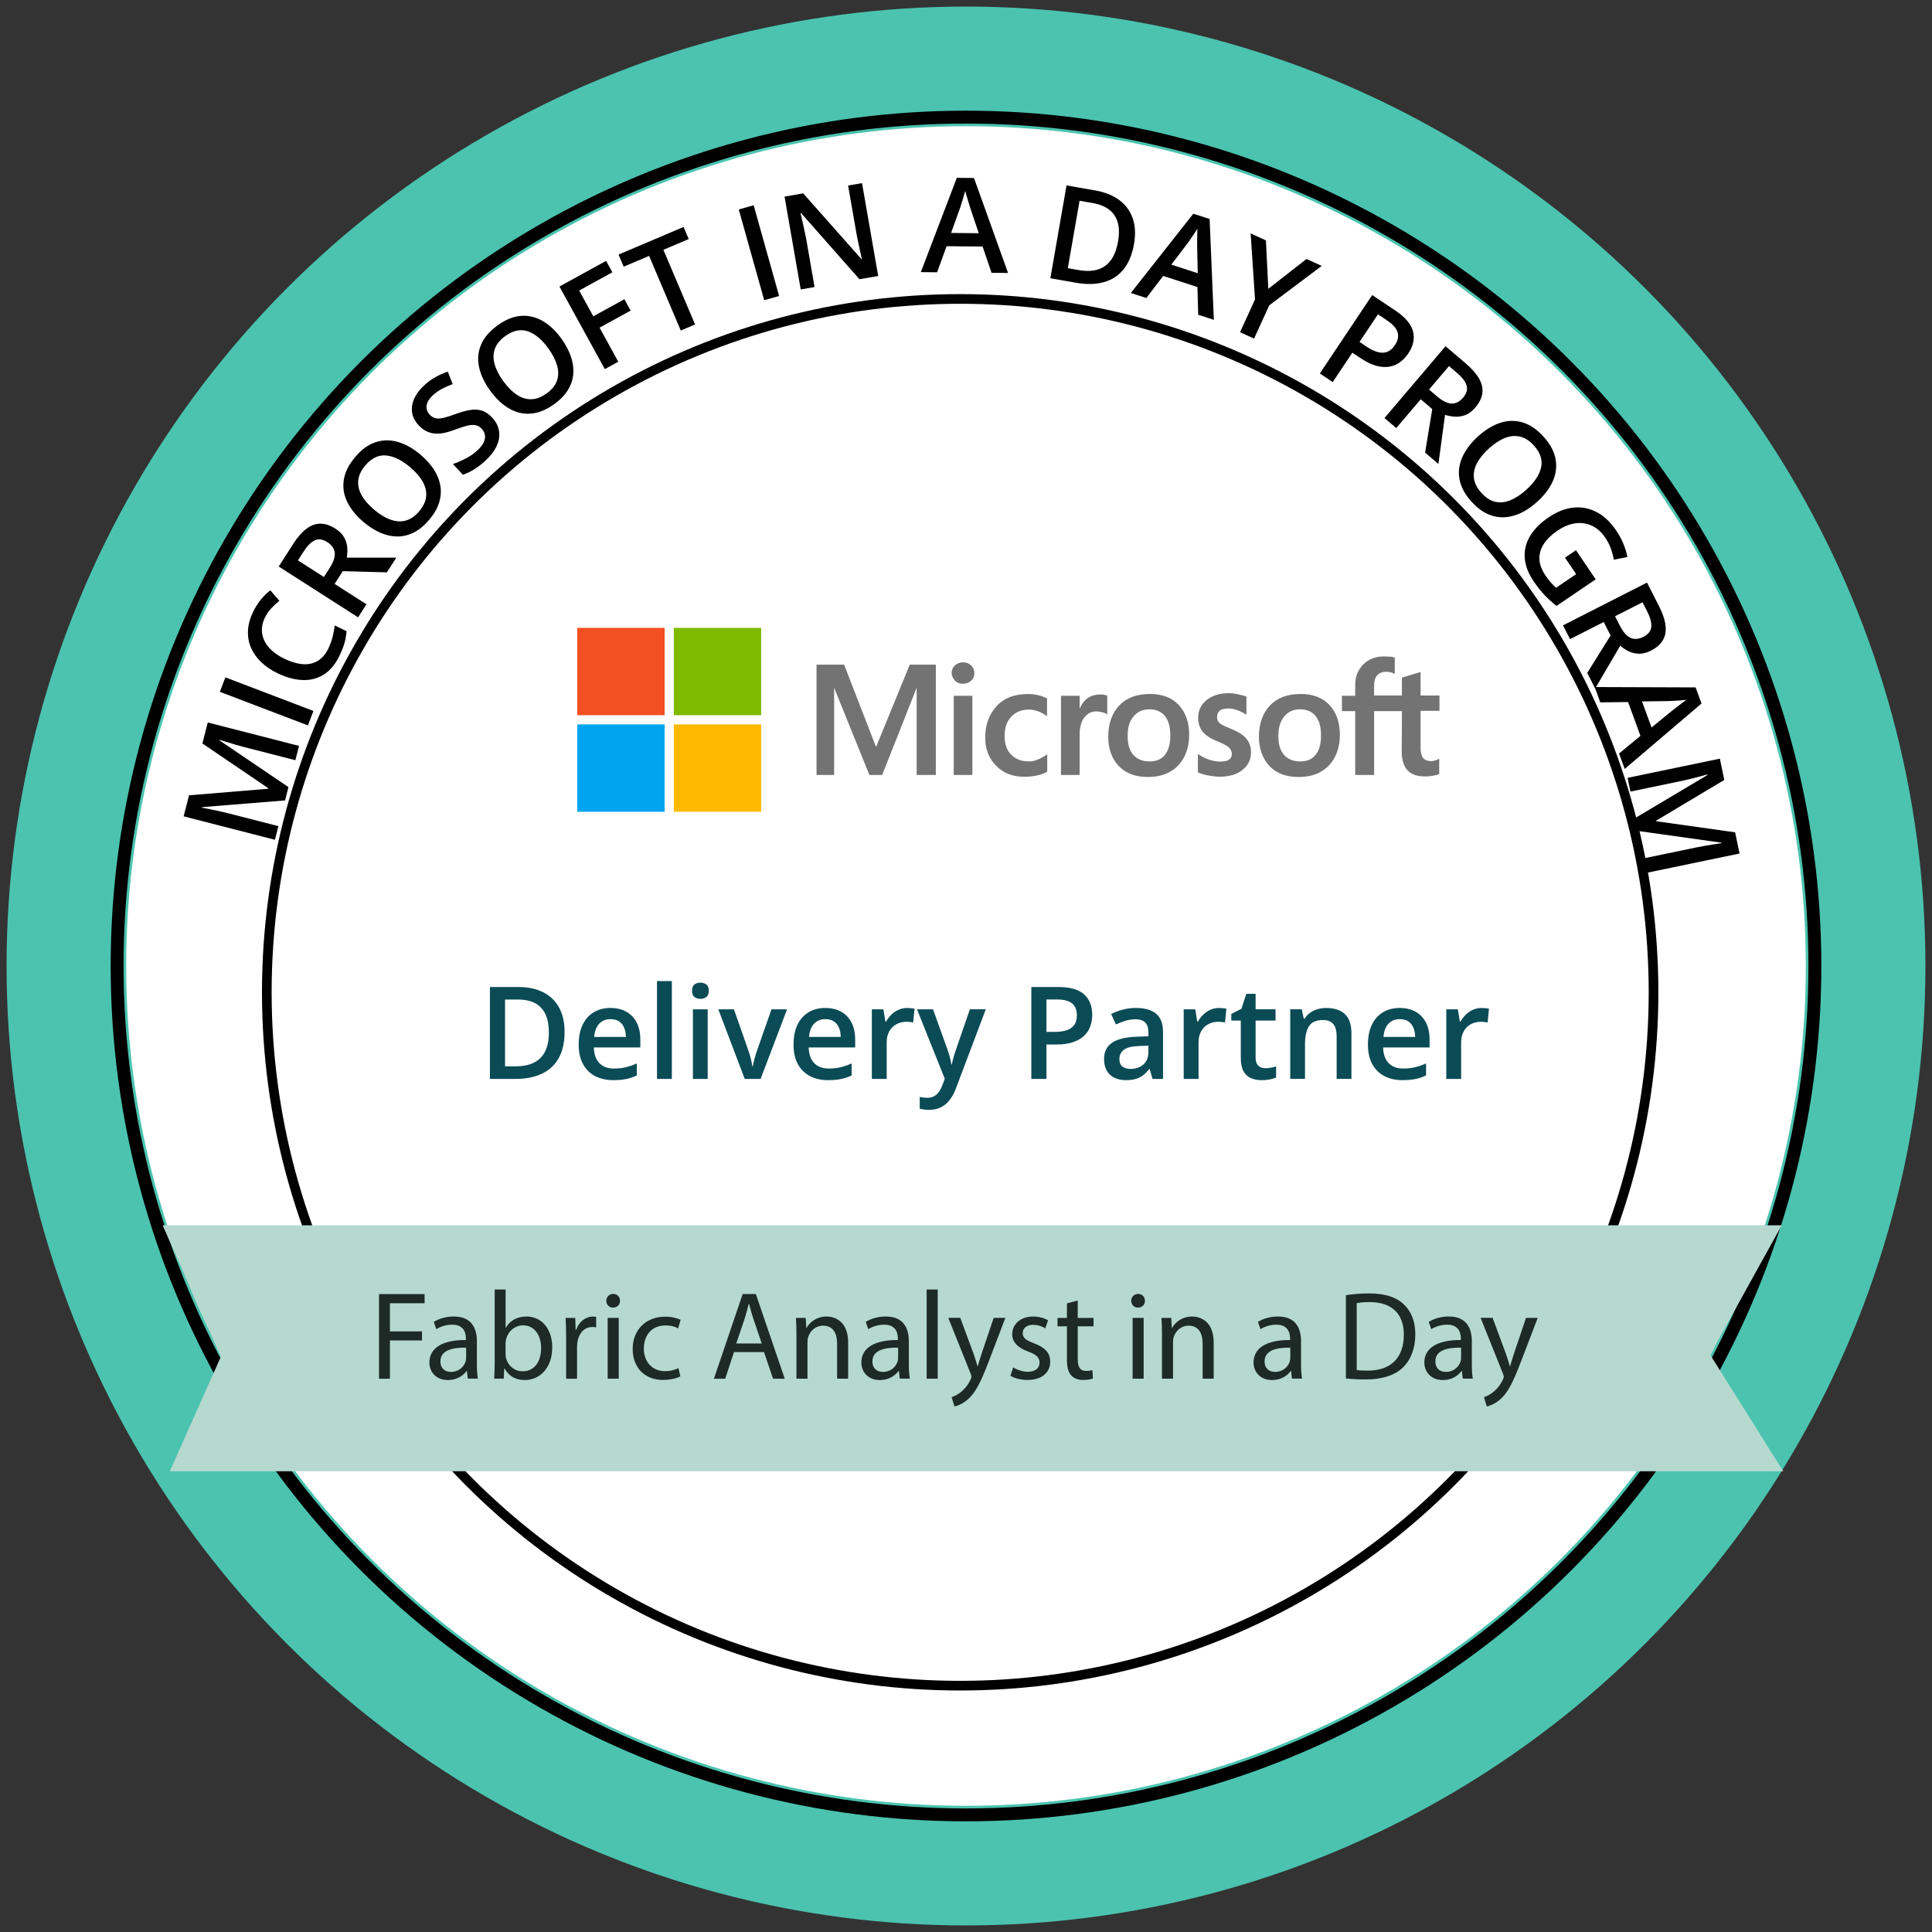 <?xml version="1.0" encoding="UTF-8"?>
<svg id="Layer_1" xmlns="http://www.w3.org/2000/svg" viewBox="0 0 600 600">
  <rect x="0" y="0" width="600" height="600" fill="#333333" stroke="none"/>
  <defs>
    <style>
      .cls-1 {
        fill: #0b4b56;
      }

      .cls-2 {
        fill: #b6d9cf;
      }

      .cls-3 {
        fill: #fff;
      }

      .cls-4 {
        fill: #737373;
      }

      .cls-5 {
        fill: #4bc3af;
      }

      .cls-6 {
        fill: #f25022;
      }

      .cls-7 {
        fill: #ffb900;
      }

      .cls-8 {
        stroke-width: 4px;
      }

      .cls-8, .cls-9 {
        fill: none;
        stroke: #000;
        stroke-miterlimit: 10;
      }

      .cls-10 {
        fill: #7fba00;
      }

      .cls-11 {
        fill: #00a4ef;
      }

      .cls-12 {
        fill: #1d2a26;
      }

      .cls-9 {
        stroke-width: 3px;
      }
    </style>
  </defs>
  <circle class="cls-5" cx="300" cy="300" r="297.96"/>
  <circle class="cls-3" cx="297.63" cy="300" r="215.33"/>
  <circle class="cls-8" cx="300" cy="300" r="263.63"/>
  <circle class="cls-3" cx="300" cy="300" r="260.81"/>
  <g>
    <path d="M88.51,248.58l-25.77,2.08-.04.17c.54.1,1.28.24,2.21.42.93.18,1.93.39,2.98.62,1.06.23,2.06.47,3.02.71l15.55,3.99-1.08,4.23-28.35-7.28,1.68-6.53,24.65-2.04.03-.12-20.54-13.94,1.67-6.52,28.35,7.28-1.14,4.44-15.78-4.05c-.87-.22-1.8-.48-2.8-.77-1-.29-1.95-.58-2.84-.85-.89-.28-1.61-.5-2.14-.66l-.04.15,21.46,14.54-1.06,4.11Z"/>
    <path d="M95.63,225.28l-27.35-10.43,1.71-4.49,27.35,10.43-1.71,4.49Z"/>
    <path d="M82.28,191.77c-.61,1.26-.93,2.5-.95,3.71-.02,1.21.23,2.37.75,3.47s1.31,2.13,2.36,3.08c1.04.95,2.33,1.8,3.85,2.54,2.04.99,3.94,1.55,5.69,1.69,1.75.14,3.3-.19,4.66-.99,1.36-.8,2.47-2.09,3.35-3.9.54-1.12.96-2.26,1.26-3.42.3-1.16.53-2.4.71-3.71l3.67,1.78c-.1,1.27-.32,2.5-.65,3.69-.34,1.19-.85,2.49-1.54,3.92-1.3,2.69-2.94,4.65-4.92,5.88-1.98,1.23-4.19,1.79-6.64,1.68-2.45-.11-5.04-.83-7.77-2.15-1.99-.97-3.68-2.13-5.07-3.48-1.39-1.36-2.43-2.85-3.13-4.5-.7-1.64-.99-3.4-.89-5.27.1-1.87.63-3.81,1.61-5.82.64-1.32,1.42-2.55,2.33-3.69.91-1.14,1.91-2.12,2.98-2.95l2.83,3.24c-.87.7-1.71,1.48-2.5,2.32-.8.85-1.45,1.8-1.97,2.87Z"/>
    <path d="M91,168.99c1.36-2.12,2.74-3.71,4.15-4.77,1.41-1.06,2.85-1.59,4.35-1.59,1.49,0,3.05.52,4.68,1.56,1.21.78,2.1,1.66,2.67,2.66.57,1,.9,2.04.99,3.13.09,1.09.04,2.16-.15,3.21h15.39s-2.93,4.56-2.93,4.56l-13.69-.37-2.54,3.96,9.88,6.33-2.59,4.05-24.65-15.78,4.44-6.93ZM94.2,171.42l-1.67,2.61,8.06,5.16,1.79-2.8c1.2-1.88,1.73-3.46,1.57-4.76-.15-1.29-.91-2.38-2.27-3.25-1.43-.91-2.73-1.11-3.9-.58-1.17.52-2.37,1.73-3.58,3.62Z"/>
    <path d="M130.62,141.23c1.72,1.46,3.11,3,4.15,4.62s1.71,3.3,1.99,5.02c.28,1.72.15,3.47-.4,5.24-.55,1.77-1.57,3.53-3.05,5.29-1.51,1.78-3.09,3.1-4.75,3.94s-3.36,1.27-5.11,1.27c-1.75,0-3.51-.38-5.29-1.15-1.78-.77-3.53-1.88-5.25-3.34-2.3-1.95-3.99-4.02-5.07-6.24-1.08-2.21-1.43-4.5-1.07-6.86.36-2.36,1.54-4.73,3.55-7.1,1.96-2.32,4.07-3.86,6.32-4.59,2.25-.74,4.56-.77,6.93-.08,2.37.68,4.72,2.01,7.05,3.98ZM116.2,158.3c1.72,1.46,3.41,2.48,5.07,3.08,1.66.6,3.23.69,4.73.29,1.5-.4,2.9-1.37,4.19-2.9,1.3-1.54,2.02-3.08,2.16-4.62.14-1.54-.22-3.07-1.1-4.6-.87-1.52-2.17-3.01-3.89-4.47-2.62-2.21-5.11-3.42-7.48-3.63s-4.51.83-6.44,3.11c-1.29,1.53-2.02,3.07-2.18,4.62-.16,1.55.19,3.09,1.04,4.61.85,1.52,2.15,3.02,3.89,4.5Z"/>
    <path d="M152.87,129.71c1.18,1.27,1.88,2.66,2.11,4.16.23,1.5,0,3.03-.72,4.59-.71,1.56-1.87,3.09-3.47,4.57-.78.72-1.58,1.37-2.37,1.95-.8.57-1.59,1.07-2.38,1.48-.79.41-1.56.74-2.3.97l-3.07-3.32c1.23-.42,2.52-.98,3.88-1.67,1.36-.69,2.6-1.55,3.72-2.58.91-.84,1.56-1.66,1.94-2.46.38-.8.51-1.55.39-2.27-.12-.72-.45-1.38-1.01-1.97-.59-.64-1.26-1.02-2.01-1.14s-1.64-.05-2.67.22c-1.03.27-2.26.68-3.69,1.22-.97.37-1.94.67-2.92.9-.98.23-1.94.33-2.89.3-.95-.03-1.88-.24-2.79-.65-.91-.4-1.79-1.06-2.63-1.97-1.12-1.21-1.79-2.52-2.01-3.92-.21-1.4,0-2.82.63-4.27.64-1.44,1.67-2.82,3.09-4.14,1.13-1.04,2.3-1.91,3.51-2.59,1.21-.68,2.5-1.25,3.86-1.71l1.51,3.87c-1.22.45-2.34.95-3.37,1.5-1.03.55-1.97,1.22-2.83,2.02-.75.69-1.27,1.39-1.58,2.09-.31.71-.41,1.39-.31,2.04.11.66.42,1.26.93,1.82.58.63,1.22,1.01,1.92,1.15.7.14,1.54.09,2.52-.16.98-.25,2.18-.63,3.61-1.15,1.64-.61,3.12-1.02,4.45-1.25,1.33-.23,2.56-.17,3.69.17,1.13.34,2.22,1.08,3.26,2.2Z"/>
    <path d="M174.42,105.3c1.32,1.83,2.28,3.66,2.9,5.49s.86,3.62.71,5.36c-.15,1.74-.7,3.4-1.67,4.98-.97,1.58-2.38,3.04-4.24,4.38-1.9,1.36-3.75,2.25-5.56,2.67s-3.57.41-5.26-.01c-1.69-.42-3.31-1.23-4.85-2.41s-2.97-2.68-4.28-4.52c-1.76-2.45-2.89-4.88-3.4-7.28-.51-2.41-.3-4.71.63-6.91.92-2.2,2.65-4.21,5.17-6.03,2.47-1.78,4.89-2.75,7.25-2.92,2.36-.17,4.61.37,6.74,1.6s4.09,3.1,5.87,5.58ZM156.28,118.34c1.32,1.83,2.71,3.24,4.17,4.22,1.46.98,2.97,1.46,4.52,1.43,1.55-.02,3.14-.62,4.77-1.79,1.64-1.18,2.71-2.49,3.22-3.96s.53-3.04.05-4.72c-.48-1.69-1.37-3.45-2.69-5.28-2-2.78-4.13-4.57-6.37-5.34-2.25-.78-4.58-.29-7.01,1.45-1.63,1.17-2.7,2.49-3.24,3.95s-.57,3.04-.11,4.73,1.35,3.46,2.68,5.31Z"/>
    <path d="M192.01,112.34l-4.18,2.29-14.09-25.65,14.49-7.96,1.95,3.54-10.32,5.67,4.4,8,9.65-5.3,1.94,3.53-9.65,5.3,5.81,10.58Z"/>
    <path d="M215.86,100.76l-4.44,1.89-9.84-23.18-7.89,3.35-1.6-3.76,20.2-8.58,1.6,3.76-7.87,3.34,9.84,23.18Z"/>
    <path d="M237.33,93.23l-7.9-28.18,4.63-1.3,7.9,28.18-4.63,1.3Z"/>
    <path d="M272.73,85.71l-5.82,1.01-18.13-20.56-.18.03c.19.77.38,1.58.58,2.44.2.86.39,1.75.59,2.66.19.91.38,1.84.58,2.78l2.62,15.07-4.3.75-5.02-28.83,5.78-1.01,18.08,20.4.14-.02c-.14-.67-.31-1.43-.5-2.29s-.38-1.75-.58-2.67c-.19-.92-.37-1.81-.54-2.68l-2.64-15.17,4.32-.75,5.02,28.83Z"/>
    <path d="M307.94,84.73l-2.78-8.16-11.19-.11-2.94,8.1-5.06-.05,11.18-29.28,5.33.05,10.58,29.49-5.1-.05ZM303.96,72.43l-2.7-8.04c-.1-.35-.25-.84-.45-1.48-.19-.64-.39-1.29-.58-1.95-.19-.66-.36-1.22-.48-1.68-.14.55-.31,1.16-.51,1.83-.2.67-.39,1.3-.58,1.89-.19.59-.33,1.04-.42,1.36l-2.88,7.98,8.61.09Z"/>
    <path d="M352.17,75.81c-.57,3.25-1.64,5.85-3.23,7.82-1.59,1.97-3.63,3.3-6.12,3.99-2.49.7-5.36.76-8.61.2l-8.01-1.4,5.02-28.83,8.88,1.55c2.99.52,5.47,1.51,7.45,2.96,1.98,1.45,3.38,3.33,4.2,5.63.82,2.3.96,5,.42,8.09ZM347.21,75.09c.41-2.37.38-4.38-.1-6.03-.48-1.65-1.37-2.98-2.68-3.97-1.31-.99-3.02-1.67-5.12-2.04l-4.04-.7-3.65,20.94,3.35.58c3.48.61,6.24.17,8.27-1.3,2.03-1.48,3.35-3.97,3.96-7.48Z"/>
    <path d="M372.11,97.75l-.23-8.61-10.65-3.44-5.22,6.85-4.82-1.56,19.4-24.62,5.07,1.64,1.31,31.31-4.86-1.57ZM371.97,84.83l-.19-8.48c0-.36,0-.88.01-1.54,0-.66.01-1.34.03-2.03s.02-1.27.04-1.74c-.29.48-.64,1.01-1.03,1.59s-.76,1.12-1.12,1.63c-.35.5-.62.89-.81,1.17l-5.13,6.76,8.19,2.65Z"/>
    <path d="M393.88,89.69l11.87-9.26,4.72,2.15-16.29,12.24-4.72,10.34-4.35-1.99,4.65-10.18-1.36-20.5,4.75,2.17.73,15.02Z"/>
    <path d="M433.23,96.36c3.14,2.1,5,4.27,5.59,6.52.58,2.25.1,4.54-1.45,6.86-.7,1.05-1.54,1.95-2.5,2.68-.96.73-2.06,1.21-3.29,1.44-1.23.23-2.59.15-4.09-.24-1.5-.39-3.13-1.18-4.91-2.36l-2.6-1.73-6.09,9.12-4-2.67,16.26-24.34,7.08,4.73ZM430.75,99.5l-2.81-1.88-5.73,8.57,2.18,1.46c1.25.84,2.42,1.4,3.49,1.69,1.07.29,2.05.27,2.94-.07.88-.34,1.68-1.04,2.38-2.09.94-1.41,1.22-2.74.83-4-.39-1.26-1.48-2.48-3.28-3.68Z"/>
    <path d="M455.19,112.86c1.92,1.63,3.31,3.22,4.17,4.75.86,1.54,1.19,3.04.99,4.52-.2,1.48-.92,2.96-2.18,4.43-.93,1.1-1.93,1.86-3,2.29-1.06.43-2.14.61-3.24.56s-2.15-.25-3.16-.58l-2.06,15.25-4.13-3.52,2.22-13.51-3.58-3.05-7.6,8.94-3.66-3.11,18.96-22.3,6.27,5.33ZM452.36,115.7l-2.36-2.01-6.2,7.29,2.53,2.15c1.7,1.44,3.2,2.18,4.5,2.2,1.3.02,2.48-.58,3.53-1.81,1.1-1.29,1.47-2.55,1.11-3.79s-1.39-2.58-3.1-4.03Z"/>
    <path d="M477.37,155.85c-1.67,1.51-3.39,2.68-5.14,3.5-1.75.82-3.5,1.25-5.25,1.3-1.75.05-3.46-.32-5.14-1.1-1.68-.79-3.29-2.03-4.83-3.73-1.57-1.73-2.66-3.48-3.27-5.23-.62-1.76-.81-3.5-.57-5.23.23-1.73.85-3.43,1.85-5.09s2.34-3.25,4.01-4.76c2.24-2.02,4.52-3.42,6.86-4.19,2.33-.77,4.65-.82,6.94-.14,2.29.67,4.48,2.16,6.56,4.47,2.04,2.26,3.27,4.55,3.7,6.88.43,2.33.15,4.62-.84,6.87-.99,2.25-2.62,4.41-4.89,6.46ZM462.4,139.27c-1.67,1.51-2.92,3.05-3.73,4.61-.81,1.56-1.12,3.11-.92,4.65.2,1.54.96,3.05,2.31,4.54,1.35,1.49,2.78,2.42,4.29,2.76,1.51.35,3.08.19,4.7-.47,1.62-.66,3.28-1.74,4.95-3.26,2.54-2.3,4.08-4.61,4.6-6.92.52-2.32-.22-4.58-2.22-6.8-1.34-1.49-2.77-2.41-4.29-2.78-1.52-.37-3.09-.23-4.71.41-1.62.64-3.28,1.73-4.98,3.25Z"/>
    <path d="M489.43,170.87l6.13,9.05-12.16,8.25c-1.28-.99-2.5-2.08-3.65-3.28-1.15-1.2-2.3-2.65-3.45-4.34-1.67-2.46-2.6-4.88-2.78-7.25-.18-2.37.36-4.63,1.62-6.77,1.26-2.15,3.21-4.11,5.84-5.89,2.53-1.72,5.06-2.71,7.59-2.99,2.53-.28,4.94.17,7.23,1.36,2.3,1.18,4.35,3.11,6.16,5.79.89,1.31,1.62,2.68,2.2,4.08s.99,2.78,1.23,4.11l-4.22.83c-.17-1.08-.46-2.22-.89-3.41s-1.01-2.34-1.75-3.43c-1.18-1.73-2.56-2.97-4.17-3.72-1.6-.74-3.31-.99-5.13-.74-1.82.25-3.66,1.01-5.52,2.26-1.8,1.22-3.2,2.56-4.19,4.03-.99,1.46-1.47,3.03-1.45,4.69.03,1.67.66,3.42,1.91,5.25.62.92,1.2,1.66,1.73,2.24.53.57,1.04,1.09,1.53,1.55l6.25-4.24-3.47-5.12,3.4-2.3Z"/>
    <path d="M515.23,188.27c1.14,2.25,1.82,4.25,2.02,5.99.2,1.75-.08,3.27-.83,4.55-.75,1.29-1.99,2.37-3.71,3.25-1.29.65-2.5.97-3.65.96-1.15-.02-2.21-.26-3.2-.73-.99-.47-1.88-1.06-2.69-1.75l-7.78,13.28-2.46-4.84,7.25-11.62-2.13-4.19-10.46,5.32-2.18-4.28,26.08-13.28,3.73,7.33ZM511.51,189.8l-1.41-2.76-8.53,4.34,1.51,2.96c1.01,1.99,2.11,3.24,3.31,3.76,1.2.52,2.51.42,3.95-.31,1.51-.77,2.34-1.79,2.48-3.07.14-1.28-.29-2.92-1.31-4.92Z"/>
    <path d="M502.81,234.01l6.65-5.48-3.85-10.51-8.62.11-1.74-4.76,31.34.11,1.83,5-23.85,20.32-1.76-4.79ZM512.9,225.94l6.56-5.37c.29-.22.7-.53,1.22-.94.53-.41,1.07-.82,1.62-1.23.55-.42,1.02-.76,1.4-1.05-.56.06-1.19.12-1.89.17-.7.05-1.36.09-1.97.12-.61.03-1.09.06-1.42.08l-8.48.12,2.96,8.08Z"/>
    <path d="M508.04,253.92l22.22-13.22-.04-.18c-.53.15-1.25.35-2.17.59-.92.25-1.9.5-2.95.76-1.05.26-2.06.49-3.03.69l-15.72,3.27-.89-4.27,28.66-5.95,1.37,6.61-21.23,12.69.02.12,24.58,3.46,1.37,6.58-28.66,5.95-.93-4.49,15.96-3.31c.88-.18,1.83-.36,2.85-.54,1.03-.18,2-.34,2.93-.48.92-.14,1.66-.26,2.22-.35l-.03-.16-25.67-3.6-.86-4.15Z"/>
  </g>
  <g>
    <path class="cls-1" d="M175.33,320.52c0,3.22-.6,5.9-1.8,8.06-1.2,2.16-2.94,3.78-5.21,4.86-2.28,1.09-5.03,1.63-8.24,1.63h-7.93v-28.55h8.79c2.96,0,5.51.53,7.66,1.59,2.15,1.06,3.81,2.63,4.98,4.71,1.17,2.08,1.76,4.65,1.76,7.71ZM170.45,320.66c0-2.34-.37-4.27-1.1-5.78-.74-1.51-1.82-2.63-3.24-3.37-1.43-.74-3.18-1.1-5.26-1.1h-4v20.74h3.32c3.45,0,6.03-.88,7.73-2.64,1.71-1.76,2.56-4.38,2.56-7.85Z"/>
    <path class="cls-1" d="M189.61,313.04c1.93,0,3.58.4,4.96,1.19,1.38.79,2.44,1.92,3.18,3.38.74,1.46,1.11,3.2,1.11,5.23v2.46h-14.43c.05,2.1.62,3.71,1.69,4.84s2.58,1.7,4.52,1.7c1.38,0,2.62-.13,3.72-.4,1.1-.27,2.24-.66,3.41-1.18v3.73c-1.08.51-2.18.88-3.3,1.11-1.12.23-2.46.35-4.02.35-2.12,0-3.99-.41-5.6-1.24-1.61-.83-2.86-2.06-3.77-3.7-.91-1.64-1.36-3.68-1.36-6.11s.41-4.48,1.23-6.17c.82-1.69,1.97-2.98,3.46-3.87,1.48-.89,3.22-1.33,5.2-1.33ZM189.61,316.5c-1.45,0-2.61.47-3.51,1.41-.89.94-1.42,2.31-1.57,4.12h9.84c-.01-1.08-.19-2.04-.54-2.87-.35-.83-.87-1.48-1.56-1.95-.7-.47-1.59-.7-2.67-.7Z"/>
    <path class="cls-1" d="M208.65,335.07h-4.61v-30.39h4.61v30.39Z"/>
    <path class="cls-1" d="M217.52,305.17c.7,0,1.31.19,1.83.57.51.38.77,1.03.77,1.95s-.26,1.56-.77,1.94c-.51.38-1.12.58-1.83.58s-1.34-.19-1.85-.58c-.5-.38-.75-1.03-.75-1.94s.25-1.58.75-1.95c.5-.38,1.12-.57,1.85-.57ZM219.78,313.45v21.62h-4.59v-21.62h4.59Z"/>
    <path class="cls-1" d="M231.29,335.07l-8.22-21.62h4.86l4.45,12.7c.29.81.55,1.68.78,2.62s.4,1.73.49,2.36h.16c.09-.66.27-1.46.53-2.39.26-.93.53-1.79.8-2.59l4.45-12.7h4.84l-8.22,21.62h-4.92Z"/>
    <path class="cls-1" d="M256.33,313.04c1.93,0,3.58.4,4.96,1.19,1.38.79,2.44,1.92,3.18,3.38.74,1.46,1.11,3.2,1.11,5.23v2.46h-14.43c.05,2.1.62,3.71,1.69,4.84s2.58,1.7,4.52,1.7c1.38,0,2.62-.13,3.72-.4,1.1-.27,2.24-.66,3.41-1.18v3.73c-1.08.51-2.18.88-3.3,1.11-1.12.23-2.46.35-4.02.35-2.12,0-3.99-.41-5.6-1.24-1.61-.83-2.86-2.06-3.77-3.7-.91-1.64-1.36-3.68-1.36-6.11s.41-4.48,1.23-6.17c.82-1.69,1.97-2.98,3.46-3.87,1.48-.89,3.22-1.33,5.2-1.33ZM256.33,316.5c-1.45,0-2.61.47-3.51,1.41-.89.94-1.42,2.31-1.57,4.12h9.84c-.01-1.08-.19-2.04-.54-2.87-.35-.83-.87-1.48-1.56-1.95-.7-.47-1.59-.7-2.67-.7Z"/>
    <path class="cls-1" d="M281.72,313.04c.36,0,.76.02,1.19.06s.8.09,1.11.16l-.43,4.3c-.27-.08-.61-.14-1.01-.18-.4-.04-.75-.06-1.06-.06-.82,0-1.6.13-2.34.4-.74.27-1.4.67-1.97,1.21-.57.54-1.02,1.21-1.35,2.02-.33.81-.49,1.75-.49,2.81v11.31h-4.61v-21.62h3.59l.62,3.81h.21c.43-.77.96-1.47,1.6-2.11s1.37-1.15,2.2-1.53c.83-.38,1.73-.58,2.72-.58Z"/>
    <path class="cls-1" d="M284.76,313.45h5l4.43,12.34c.2.56.37,1.11.54,1.65.16.54.31,1.07.43,1.59.12.52.22,1.04.3,1.56h.12c.13-.68.32-1.44.56-2.28.24-.84.51-1.68.81-2.53l4.26-12.34h4.94l-9.28,24.59c-.53,1.41-1.19,2.61-1.96,3.6-.77,1-1.69,1.75-2.74,2.27-1.05.51-2.26.77-3.61.77-.65,0-1.22-.04-1.7-.11-.48-.07-.89-.15-1.23-.22v-3.67c.27.06.62.12,1.04.18.42.05.85.08,1.29.08.82,0,1.53-.16,2.13-.49.6-.33,1.11-.78,1.52-1.38.42-.59.76-1.27,1.04-2.02l.76-2.03-8.63-21.56Z"/>
    <path class="cls-1" d="M328.59,306.52c3.68,0,6.37.76,8.07,2.27,1.69,1.51,2.54,3.63,2.54,6.35,0,1.24-.19,2.41-.58,3.53-.38,1.11-1.01,2.1-1.88,2.95-.87.85-2.02,1.53-3.45,2.02-1.43.5-3.18.74-5.26.74h-3.05v10.7h-4.69v-28.55h8.3ZM328.28,310.4h-3.3v10.06h2.56c1.47,0,2.72-.17,3.75-.52,1.03-.34,1.81-.9,2.34-1.65.53-.75.8-1.75.8-2.99,0-1.65-.5-2.88-1.49-3.69-1-.81-2.55-1.21-4.66-1.21Z"/>
    <path class="cls-1" d="M352.89,313.04c2.73,0,4.8.61,6.2,1.82,1.4,1.21,2.1,3.1,2.1,5.66v14.55h-3.26l-.88-3.07h-.16c-.61.78-1.24,1.43-1.89,1.93-.65.51-1.4.89-2.26,1.14-.85.25-1.89.38-3.12.38-1.29,0-2.44-.24-3.46-.71s-1.82-1.2-2.4-2.18-.88-2.21-.88-3.71c0-2.23.83-3.9,2.49-5.02,1.66-1.12,4.17-1.74,7.53-1.86l3.75-.14v-1.13c0-1.5-.35-2.56-1.04-3.2-.7-.64-1.68-.96-2.94-.96-1.08,0-2.13.16-3.14.47s-2.01.7-2.97,1.15l-1.48-3.24c1.05-.56,2.26-1.02,3.6-1.37s2.75-.53,4.21-.53ZM356.64,324.74l-2.79.1c-2.29.08-3.9.47-4.82,1.17-.92.7-1.39,1.67-1.39,2.89,0,1.07.32,1.85.96,2.33.64.49,1.48.73,2.52.73,1.59,0,2.91-.45,3.96-1.36,1.05-.9,1.57-2.24,1.57-3.99v-1.88Z"/>
    <path class="cls-1" d="M378.57,313.04c.36,0,.76.02,1.19.06s.8.09,1.11.16l-.43,4.3c-.27-.08-.61-.14-1.01-.18-.4-.04-.75-.06-1.06-.06-.82,0-1.6.13-2.34.4-.74.27-1.4.67-1.97,1.21-.57.54-1.02,1.21-1.35,2.02-.33.81-.49,1.75-.49,2.81v11.31h-4.61v-21.62h3.59l.62,3.81h.21c.43-.77.96-1.47,1.6-2.11s1.37-1.15,2.2-1.53c.83-.38,1.73-.58,2.72-.58Z"/>
    <path class="cls-1" d="M392.93,331.75c.6,0,1.19-.06,1.78-.17.59-.11,1.12-.24,1.6-.4v3.48c-.51.22-1.17.41-1.97.57-.81.16-1.65.23-2.52.23-1.22,0-2.32-.21-3.3-.62s-1.75-1.12-2.32-2.12c-.57-1-.86-2.39-.86-4.16v-11.62h-2.95v-2.05l3.16-1.62,1.5-4.63h2.89v4.8h6.19v3.5h-6.19v11.56c0,1.09.27,1.91.82,2.44.55.53,1.27.8,2.17.8Z"/>
    <path class="cls-1" d="M411.97,313.04c2.43,0,4.33.63,5.69,1.88,1.36,1.26,2.04,3.27,2.04,6.04v14.1h-4.59v-13.24c0-1.68-.35-2.94-1.04-3.78-.69-.84-1.76-1.26-3.2-1.26-2.1,0-3.55.64-4.37,1.93-.81,1.29-1.22,3.16-1.22,5.61v10.74h-4.59v-21.62h3.57l.64,2.93h.25c.47-.75,1.05-1.38,1.75-1.87.7-.49,1.48-.86,2.34-1.1.87-.25,1.77-.37,2.71-.37Z"/>
    <path class="cls-1" d="M434.72,313.04c1.93,0,3.58.4,4.96,1.19,1.38.79,2.44,1.92,3.18,3.38.74,1.46,1.11,3.2,1.11,5.23v2.46h-14.43c.05,2.1.62,3.71,1.69,4.84s2.58,1.7,4.52,1.7c1.38,0,2.62-.13,3.72-.4,1.1-.27,2.24-.66,3.41-1.18v3.73c-1.08.51-2.18.88-3.3,1.11-1.12.23-2.46.35-4.02.35-2.12,0-3.99-.41-5.6-1.24-1.61-.83-2.86-2.06-3.77-3.7-.91-1.64-1.36-3.68-1.36-6.11s.41-4.48,1.23-6.17c.82-1.69,1.97-2.98,3.46-3.87,1.48-.89,3.22-1.33,5.2-1.33ZM434.72,316.5c-1.45,0-2.61.47-3.51,1.41-.89.94-1.42,2.31-1.57,4.12h9.84c-.01-1.08-.19-2.04-.54-2.87-.35-.83-.87-1.48-1.56-1.95-.7-.47-1.59-.7-2.67-.7Z"/>
    <path class="cls-1" d="M460.12,313.04c.36,0,.76.02,1.19.06s.8.09,1.11.16l-.43,4.3c-.27-.08-.61-.14-1.01-.18-.4-.04-.75-.06-1.06-.06-.82,0-1.6.13-2.34.4-.74.27-1.4.67-1.97,1.21-.57.54-1.02,1.21-1.35,2.02-.33.81-.49,1.75-.49,2.81v11.31h-4.61v-21.62h3.59l.62,3.81h.21c.43-.77.96-1.47,1.6-2.11s1.37-1.15,2.2-1.53c.83-.38,1.73-.58,2.72-.58Z"/>
  </g>
  <g>
    <path class="cls-4" d="M290.63,206.41v34.26h-5.95v-26.89h-.08l-10.63,26.89h-3.97l-10.87-26.89h-.08v26.89h-5.47v-34.26h8.57l9.84,25.38h.16l10.39-25.38s8.09,0,8.09,0ZM295.55,209.02c0-.95.32-1.74,1.03-2.38.71-.63,1.51-.95,2.46-.95,1.03,0,1.9.32,2.54.95s1.03,1.43,1.03,2.38-.32,1.74-1.03,2.38c-.71.63-1.51.95-2.54.95s-1.82-.32-2.46-.95c-.63-.71-1.03-1.51-1.03-2.38ZM301.98,216.08v24.59h-5.79v-24.59s5.79,0,5.79,0ZM319.51,236.47c.87,0,1.82-.16,2.86-.63,1.03-.4,1.98-.95,2.86-1.59v5.39c-.95.56-1.98.95-3.17,1.19s-2.46.4-3.89.4c-3.65,0-6.58-1.11-8.8-3.41-2.3-2.3-3.41-5.23-3.41-8.72,0-3.97,1.19-7.22,3.49-9.76s5.55-3.81,9.84-3.81c1.11,0,2.22.16,3.25.4,1.11.24,1.98.63,2.62.95v5.55c-.87-.63-1.82-1.19-2.7-1.51-.95-.32-1.9-.56-2.86-.56-2.3,0-4.12.71-5.55,2.22s-2.06,3.49-2.06,6.03.71,4.44,2.06,5.79c1.35,1.35,3.17,2.06,5.47,2.06ZM341.64,215.69c.48,0,.87,0,1.27.08s.71.16.95.24v5.87c-.32-.24-.71-.48-1.35-.63s-1.27-.32-2.14-.32c-1.43,0-2.62.63-3.57,1.82s-1.51,3.01-1.51,5.55v12.37h-5.79v-24.59h5.79v3.89h.08c.56-1.35,1.35-2.38,2.38-3.17,1.11-.71,2.38-1.11,3.89-1.11ZM344.17,228.77c0-4.05,1.19-7.3,3.41-9.68,2.3-2.38,5.47-3.57,9.52-3.57,3.81,0,6.82,1.11,8.96,3.41,2.14,2.3,3.25,5.39,3.25,9.28s-1.19,7.14-3.41,9.52c-2.3,2.38-5.39,3.57-9.36,3.57s-6.82-1.11-9.04-3.33c-2.22-2.3-3.33-5.39-3.33-9.2ZM350.2,228.54c0,2.54.56,4.52,1.74,5.87s2.86,2.06,5,2.06,3.73-.63,4.84-2.06c1.11-1.35,1.67-3.33,1.67-6.03s-.56-4.6-1.67-6.03c-1.11-1.35-2.78-2.06-4.76-2.06-2.14,0-3.73.71-4.92,2.14-1.35,1.51-1.9,3.49-1.9,6.11ZM377.96,222.59c0,.79.24,1.51.79,1.98s1.67,1.03,3.49,1.74c2.3.95,3.97,1.98,4.84,3.09.95,1.19,1.43,2.54,1.43,4.2,0,2.3-.87,4.12-2.7,5.55-1.74,1.43-4.2,2.06-7.22,2.06-1.03,0-2.14-.16-3.41-.4s-2.3-.56-3.17-.95v-5.71c1.03.71,2.22,1.35,3.41,1.74s2.3.63,3.33.63c1.27,0,2.3-.16,2.86-.56.63-.4.95-.95.95-1.82,0-.79-.32-1.43-.95-2.06-.63-.56-1.9-1.19-3.65-1.9-2.14-.87-3.65-1.9-4.52-3.01s-1.35-2.54-1.35-4.28c0-2.22.87-4.05,2.62-5.47s4.05-2.14,6.82-2.14c.87,0,1.82.08,2.86.32s1.98.48,2.7.71v5.63c-.79-.48-1.67-.95-2.7-1.35s-2.06-.56-3.01-.56c-1.11,0-1.98.24-2.54.63-.56.56-.87,1.11-.87,1.9ZM390.97,228.77c0-4.05,1.19-7.3,3.41-9.68,2.3-2.38,5.47-3.57,9.52-3.57,3.81,0,6.82,1.11,8.96,3.41,2.14,2.3,3.25,5.39,3.25,9.28s-1.19,7.14-3.41,9.52c-2.3,2.38-5.39,3.57-9.36,3.57s-6.82-1.11-9.04-3.33c-2.14-2.3-3.33-5.39-3.33-9.2ZM397,228.54c0,2.54.56,4.52,1.74,5.87s2.86,2.06,5,2.06,3.73-.63,4.84-2.06c1.11-1.35,1.67-3.33,1.67-6.03s-.56-4.6-1.67-6.03c-1.11-1.35-2.78-2.06-4.76-2.06-2.14,0-3.73.71-4.92,2.14-1.27,1.51-1.9,3.49-1.9,6.11ZM435.39,220.84h-8.65v19.83h-5.87v-19.83h-4.12v-4.76h4.12v-3.41c0-2.54.87-4.68,2.54-6.35s3.81-2.46,6.42-2.46c.71,0,1.35.08,1.9.08s1.03.16,1.43.32v5c-.16-.08-.56-.24-1.03-.4-.48-.16-1.03-.24-1.67-.24-1.19,0-2.14.4-2.78,1.11s-.95,1.9-.95,3.33v2.93h8.65v-5.55l5.79-1.74v7.3h5.87v4.76h-5.87v11.5c0,1.51.32,2.54.79,3.17.56.63,1.43.95,2.62.95.32,0,.71-.08,1.19-.24s.87-.32,1.19-.56v4.76c-.4.24-.95.4-1.82.56-.87.16-1.67.24-2.54.24-2.46,0-4.28-.63-5.47-1.9-1.19-1.27-1.82-3.25-1.82-5.87l.08-12.53h0Z"/>
    <rect class="cls-6" x="179.27" y="194.98" width="27.13" height="27.13"/>
    <rect class="cls-10" x="209.26" y="194.98" width="27.13" height="27.13"/>
    <rect class="cls-11" x="179.27" y="224.97" width="27.13" height="27.13"/>
    <rect class="cls-7" x="209.26" y="224.97" width="27.13" height="27.13"/>
  </g>
  <circle class="cls-9" cx="298.19" cy="308.17" r="215.33"/>
  <polygon class="cls-2" points="50.51 380.53 553.33 380.53 531.09 420.7 553.81 456.92 52.74 456.92 68.58 421.36 50.51 380.53"/>
  <path class="cls-12" d="M117.7,401.88h14.16v2.85h-10.76v8.74h9.95v2.81h-9.95v11.9h-3.39v-26.29Z"/>
  <path class="cls-12" d="M145.28,428.16l-.27-2.38h-.12c-1.05,1.48-3.08,2.81-5.77,2.81-3.82,0-5.77-2.69-5.77-5.42,0-4.56,4.06-7.06,11.35-7.02v-.39c0-1.56-.43-4.37-4.29-4.37-1.75,0-3.59.55-4.91,1.4l-.78-2.26c1.56-1.01,3.82-1.68,6.2-1.68,5.77,0,7.18,3.94,7.18,7.72v7.06c0,1.64.08,3.24.31,4.52h-3.12ZM144.77,418.53c-3.74-.08-8,.58-8,4.25,0,2.22,1.48,3.28,3.24,3.28,2.46,0,4.02-1.56,4.56-3.16.12-.35.19-.74.19-1.09v-3.28Z"/>
  <path class="cls-12" d="M153.47,428.16c.08-1.29.16-3.2.16-4.88v-22.82h3.39v11.86h.08c1.21-2.11,3.39-3.47,6.44-3.47,4.68,0,8,3.9,7.96,9.63,0,6.75-4.25,10.1-8.46,10.1-2.73,0-4.91-1.05-6.32-3.55h-.12l-.16,3.12h-2.96ZM157.01,420.6c0,.43.08.86.16,1.25.66,2.38,2.65,4.02,5.15,4.02,3.59,0,5.73-2.92,5.73-7.25,0-3.78-1.95-7.02-5.62-7.02-2.34,0-4.52,1.6-5.23,4.21-.08.39-.19.86-.19,1.4v3.39Z"/>
  <path class="cls-12" d="M175.81,415.18c0-2.22-.04-4.13-.16-5.89h3l.12,3.71h.16c.86-2.54,2.93-4.13,5.23-4.13.39,0,.66.04.98.12v3.24c-.35-.08-.7-.12-1.17-.12-2.42,0-4.13,1.83-4.6,4.41-.08.47-.16,1.01-.16,1.6v10.06h-3.39v-12.99Z"/>
  <path class="cls-12" d="M192.54,403.98c.04,1.17-.82,2.11-2.18,2.11-1.21,0-2.07-.94-2.07-2.11s.9-2.15,2.15-2.15,2.11.94,2.11,2.15ZM188.72,428.16v-18.88h3.43v18.88h-3.43Z"/>
  <path class="cls-12" d="M211.3,427.46c-.9.47-2.89,1.09-5.42,1.09-5.69,0-9.4-3.86-9.4-9.63s3.98-10.02,10.14-10.02c2.03,0,3.82.51,4.76.98l-.78,2.65c-.82-.47-2.11-.9-3.98-.9-4.33,0-6.67,3.2-6.67,7.14,0,4.37,2.81,7.06,6.55,7.06,1.95,0,3.24-.51,4.21-.94l.58,2.57Z"/>
  <path class="cls-12" d="M227.95,419.9l-2.73,8.27h-3.51l8.93-26.29h4.1l8.97,26.29h-3.63l-2.81-8.27h-9.32ZM236.57,417.24l-2.57-7.57c-.59-1.72-.98-3.28-1.37-4.8h-.08c-.39,1.56-.82,3.16-1.33,4.76l-2.57,7.61h7.92Z"/>
  <path class="cls-12" d="M247.34,414.4c0-1.95-.04-3.55-.16-5.11h3.04l.19,3.12h.08c.94-1.79,3.12-3.55,6.24-3.55,2.61,0,6.67,1.56,6.67,8.03v11.27h-3.43v-10.88c0-3.04-1.13-5.58-4.37-5.58-2.26,0-4.02,1.6-4.6,3.51-.16.43-.23,1.01-.23,1.6v11.35h-3.43v-13.77Z"/>
  <path class="cls-12" d="M279.43,428.16l-.27-2.38h-.12c-1.05,1.48-3.08,2.81-5.77,2.81-3.82,0-5.77-2.69-5.77-5.42,0-4.56,4.06-7.06,11.35-7.02v-.39c0-1.56-.43-4.37-4.29-4.37-1.75,0-3.59.55-4.91,1.4l-.78-2.26c1.56-1.01,3.82-1.68,6.2-1.68,5.77,0,7.18,3.94,7.18,7.72v7.06c0,1.64.08,3.24.31,4.52h-3.12ZM278.93,418.53c-3.74-.08-8,.58-8,4.25,0,2.22,1.48,3.28,3.24,3.28,2.46,0,4.02-1.56,4.56-3.16.12-.35.19-.74.19-1.09v-3.28Z"/>
  <path class="cls-12" d="M287.78,400.47h3.43v27.69h-3.43v-27.69Z"/>
  <path class="cls-12" d="M298.23,409.29l4.13,11.15c.43,1.25.9,2.73,1.21,3.86h.08c.35-1.13.74-2.57,1.21-3.94l3.74-11.08h3.63l-5.15,13.46c-2.46,6.47-4.13,9.79-6.47,11.82-1.68,1.48-3.35,2.07-4.21,2.22l-.86-2.89c.86-.27,1.99-.82,3-1.68.94-.74,2.11-2.07,2.89-3.82.16-.35.27-.62.27-.82s-.08-.47-.23-.9l-6.98-17.4h3.74Z"/>
  <path class="cls-12" d="M314.65,424.65c1.01.66,2.81,1.37,4.52,1.37,2.5,0,3.67-1.25,3.67-2.81,0-1.64-.98-2.54-3.51-3.47-3.39-1.21-4.99-3.08-4.99-5.34,0-3.04,2.46-5.54,6.51-5.54,1.91,0,3.59.55,4.64,1.17l-.86,2.5c-.74-.47-2.11-1.09-3.86-1.09-2.03,0-3.16,1.17-3.16,2.57,0,1.56,1.13,2.26,3.59,3.2,3.28,1.25,4.95,2.89,4.95,5.69,0,3.31-2.57,5.66-7.06,5.66-2.07,0-3.98-.51-5.3-1.29l.86-2.61Z"/>
  <path class="cls-12" d="M334.7,403.87v5.42h4.91v2.61h-4.91v10.18c0,2.34.66,3.67,2.57,3.67.9,0,1.56-.12,1.99-.23l.16,2.57c-.66.27-1.72.47-3.04.47-1.6,0-2.89-.51-3.71-1.44-.98-1.01-1.33-2.69-1.33-4.91v-10.3h-2.92v-2.61h2.92v-4.52l3.35-.9Z"/>
  <path class="cls-12" d="M355.56,403.98c.04,1.17-.82,2.11-2.18,2.11-1.21,0-2.07-.94-2.07-2.11s.9-2.15,2.15-2.15,2.11.94,2.11,2.15ZM351.74,428.16v-18.88h3.43v18.88h-3.43Z"/>
  <path class="cls-12" d="M360.86,414.4c0-1.95-.04-3.55-.16-5.11h3.04l.19,3.12h.08c.94-1.79,3.12-3.55,6.24-3.55,2.61,0,6.67,1.56,6.67,8.03v11.27h-3.43v-10.88c0-3.04-1.13-5.58-4.37-5.58-2.26,0-4.02,1.6-4.6,3.51-.16.43-.23,1.01-.23,1.6v11.35h-3.43v-13.77Z"/>
  <path class="cls-12" d="M401.23,428.16l-.27-2.38h-.12c-1.05,1.48-3.08,2.81-5.77,2.81-3.82,0-5.77-2.69-5.77-5.42,0-4.56,4.06-7.06,11.35-7.02v-.39c0-1.56-.43-4.37-4.29-4.37-1.75,0-3.59.55-4.91,1.4l-.78-2.26c1.56-1.01,3.82-1.68,6.2-1.68,5.77,0,7.18,3.94,7.18,7.72v7.06c0,1.64.08,3.24.31,4.52h-3.12ZM400.72,418.53c-3.74-.08-8,.58-8,4.25,0,2.22,1.48,3.28,3.24,3.28,2.46,0,4.02-1.56,4.56-3.16.12-.35.19-.74.19-1.09v-3.28Z"/>
  <path class="cls-12" d="M417.96,402.23c2.07-.31,4.52-.55,7.22-.55,4.88,0,8.35,1.13,10.65,3.28,2.34,2.15,3.71,5.19,3.71,9.44s-1.33,7.8-3.78,10.22c-2.46,2.46-6.51,3.78-11.62,3.78-2.42,0-4.45-.12-6.16-.31v-25.86ZM421.35,425.47c.86.16,2.11.19,3.43.19,7.25,0,11.19-4.06,11.19-11.15.04-6.2-3.47-10.14-10.65-10.14-1.76,0-3.08.16-3.98.35v20.75Z"/>
  <path class="cls-12" d="M454.27,428.16l-.27-2.38h-.12c-1.05,1.48-3.08,2.81-5.77,2.81-3.82,0-5.77-2.69-5.77-5.42,0-4.56,4.06-7.06,11.35-7.02v-.39c0-1.56-.43-4.37-4.29-4.37-1.75,0-3.59.55-4.91,1.4l-.78-2.26c1.56-1.01,3.82-1.68,6.2-1.68,5.77,0,7.18,3.94,7.18,7.72v7.06c0,1.64.08,3.24.31,4.52h-3.12ZM453.76,418.53c-3.74-.08-8,.58-8,4.25,0,2.22,1.48,3.28,3.24,3.28,2.46,0,4.02-1.56,4.56-3.16.12-.35.19-.74.19-1.09v-3.28Z"/>
  <path class="cls-12" d="M463.55,409.29l4.13,11.15c.43,1.25.9,2.73,1.21,3.86h.08c.35-1.13.74-2.57,1.21-3.94l3.74-11.08h3.63l-5.15,13.46c-2.46,6.47-4.13,9.79-6.47,11.82-1.68,1.48-3.35,2.07-4.21,2.22l-.86-2.89c.86-.27,1.99-.82,3-1.68.94-.74,2.11-2.07,2.89-3.82.16-.35.27-.62.27-.82s-.08-.47-.23-.9l-6.98-17.4h3.74Z"/>
</svg>